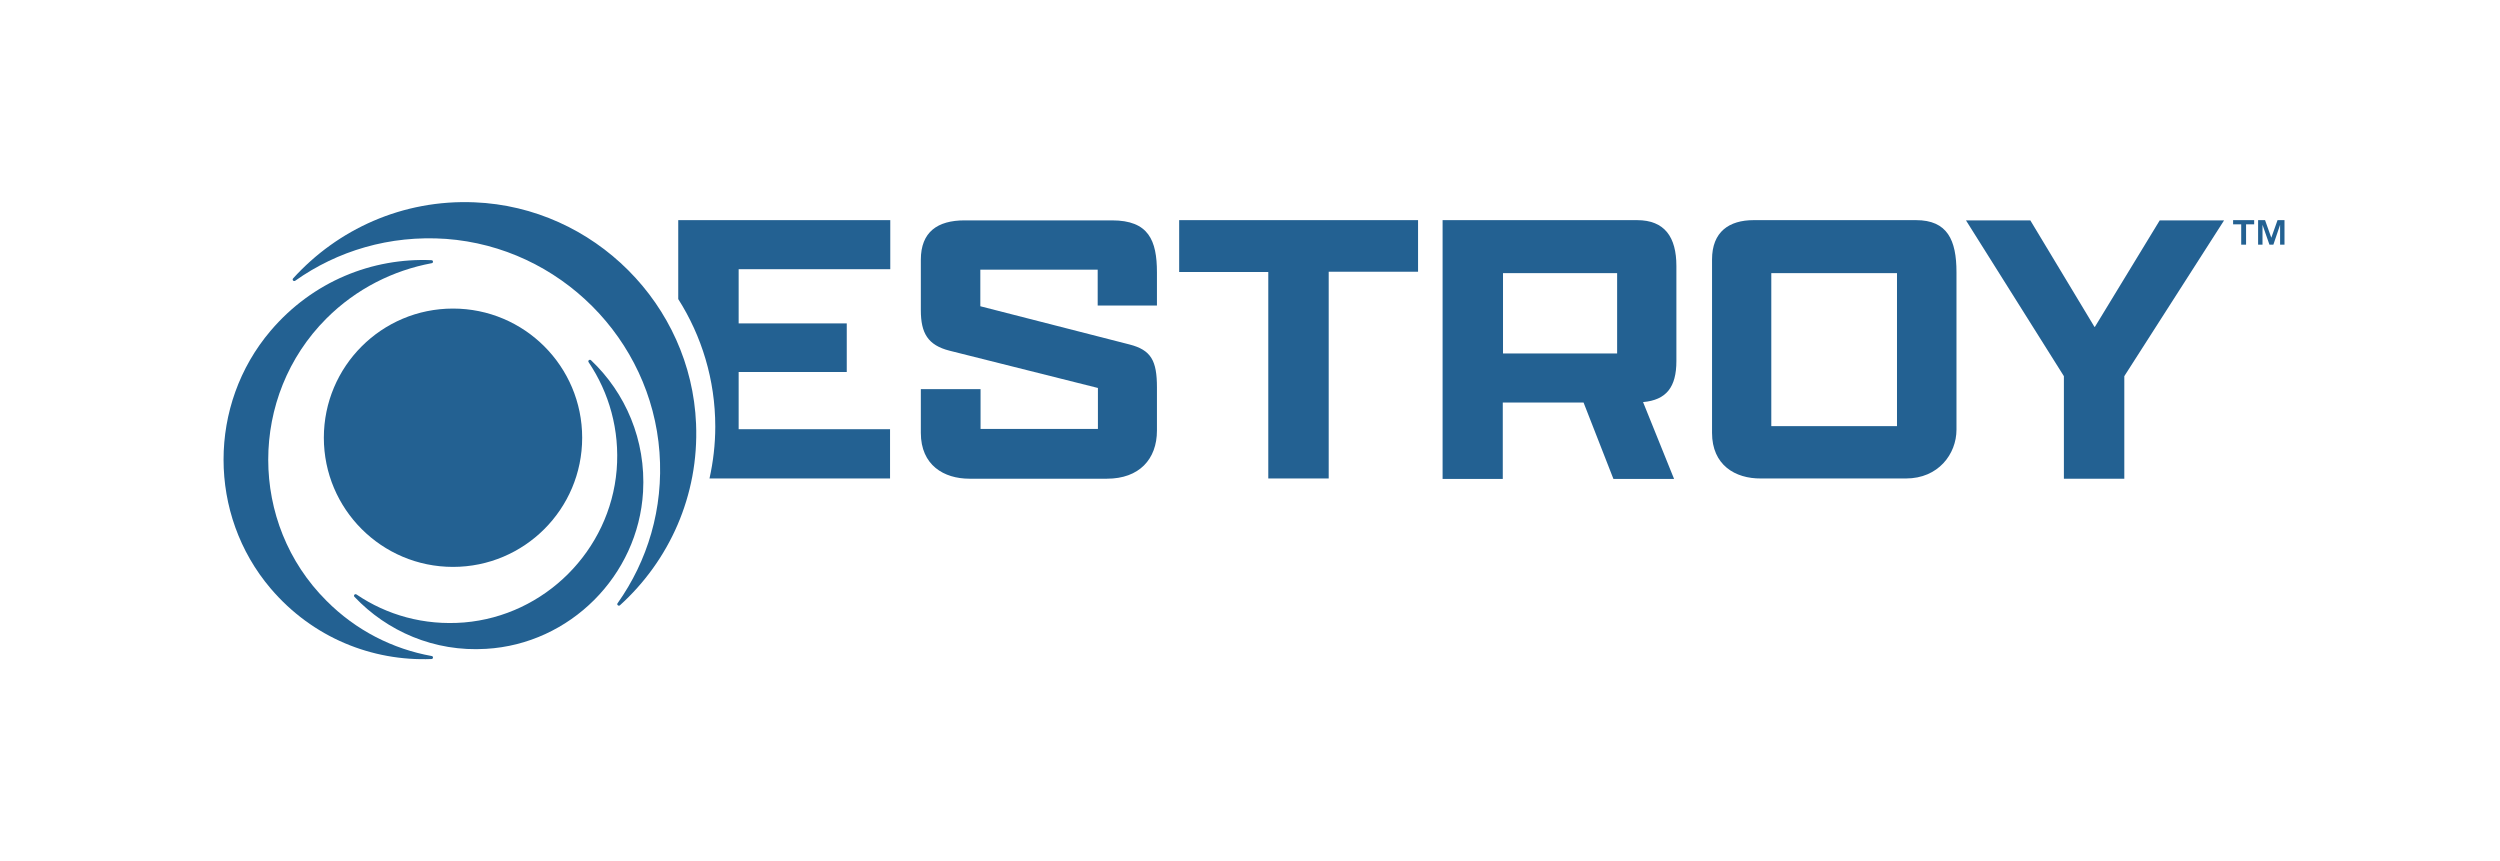 <?xml version="1.0" encoding="utf-8"?>
<!-- Generator: Adobe Illustrator 26.0.3, SVG Export Plug-In . SVG Version: 6.00 Build 0)  -->
<svg version="1.1" id="Layer_1" xmlns="http://www.w3.org/2000/svg" xmlns:xlink="http://www.w3.org/1999/xlink" x="0px" y="0px"
	 viewBox="0 0 1080 372.1" style="enable-background:new 0 0 1080 372.1;" xml:space="preserve">
<style type="text/css">
	.st0{fill:#236192;}
</style>
<g>
	<path class="st0" d="M499.8,186c0,12.4-7.7,20.8-21.6,20.8h-59.4c-11,0-21-5.8-21-19.8v-18.9h25.8v17.2h50.7v-17.7l-64.1-16.1
		c-9.4-2.4-12.4-7.6-12.4-17.5v-21.8c0-12,7.2-17,18.9-17h63.7c15.8,0,19.4,8.6,19.4,22.5v14.3h-25.6v-15.5h-50.7v15.8l64.4,16.5
		c9.4,2.4,11.9,7,11.9,18.6V186z"/>
	<path class="st0" d="M547.9,117.5h-38.5V95.1h103.2v22.3H574v89.3h-26.1V117.5z"/>
	<path class="st0" d="M623.2,206.8V95.1h84c12,0,17,7.4,17,19.8v41.1c0,11.2-4.3,16.8-14.4,17.7l13.4,33.2H697l-12.9-33h-34.9v33
		H623.2z M698.6,152.7V118h-49.3v34.7H698.6z"/>
	<path class="st0" d="M739.6,187v-74.9c0-12,7.4-17,18-17h70.1c13.6,0,17.5,8.6,17.5,22.5v68c0,10.6-7.9,21.1-21.8,21.1h-62.7
		C749.6,206.8,739.6,200.9,739.6,187z M819.5,184.1V118h-54.3v66.1H819.5z"/>
	<path class="st0" d="M891.6,206.8v-44.3l-42.3-67.3h27.8l27.7,46h0.2l28-46h27.8l-43.1,67.3v44.3H891.6z"/>
	<g>
		<path class="st0" d="M964.7,96.9v-1.8h9.1v1.8h-3.5v8.8h-2.1v-8.8H964.7z M978.5,95.1l2.7,7.6l2.7-7.6h3v10.6h-1.9v-8.6l-2.9,8.6
			h-1.7l-3-8.6v8.6h-1.9V95.1H978.5z"/>
	</g>
	<g>
		<path class="st0" d="M205,87.4c-31.1-1.3-59.2,11.7-78.4,32.9c-0.5,0.6,0.2,1.4,0.9,1c18.2-12.9,40.8-19.8,65.2-18.1
			c49,3.6,88.6,43.2,92.2,92.2c1.8,24.4-5.2,47-18.1,65.2c-0.5,0.6,0.4,1.4,1,0.9c21.2-19.2,34.2-47.3,32.9-78.4
			C298.6,131.6,256.5,89.5,205,87.4z"/>
		<path class="st0" d="M141,137.6c12.9-12.9,28.9-20.8,45.5-23.9c0.8-0.1,0.7-1.3-0.1-1.3c-25.5-1.1-51.3,9.1-69.5,30.5
			c-27.1,31.9-27.1,79.4,0,111.3c18.2,21.4,44,31.5,69.5,30.5c0.8,0,0.9-1.2,0.1-1.3c-16.7-3-32.7-11-45.5-23.9
			C107.5,226.1,107.5,171.1,141,137.6z"/>
		<path class="st0" d="M254.3,156.5c8.8,13.1,13.5,29.2,12.1,46.5c-2.9,34.9-31.1,63-65.9,65.9c-17.3,1.4-33.4-3.2-46.5-12.1
			c-0.7-0.4-1.4,0.4-0.9,1c14.1,14.9,34.5,23.9,56.9,22.5c36.2-2.1,65.7-31.6,67.8-67.8c1.3-22.4-7.6-42.8-22.5-56.9
			C254.7,155.1,253.8,155.8,254.3,156.5z"/>
	</g>
	<g>
		<path class="st0" d="M384.6,116.4V95.1H293v34.1c10.1,15.9,16,34.8,16,55.1c0,7.7-0.9,15.2-2.5,22.4h78v-21.3h-65.4v-24.7h46.7
			v-21h-46.7v-23.4H384.6z"/>
	</g>
	<circle class="st0" cx="195.7" cy="189.1" r="55.8"/>
</g>
</svg>
